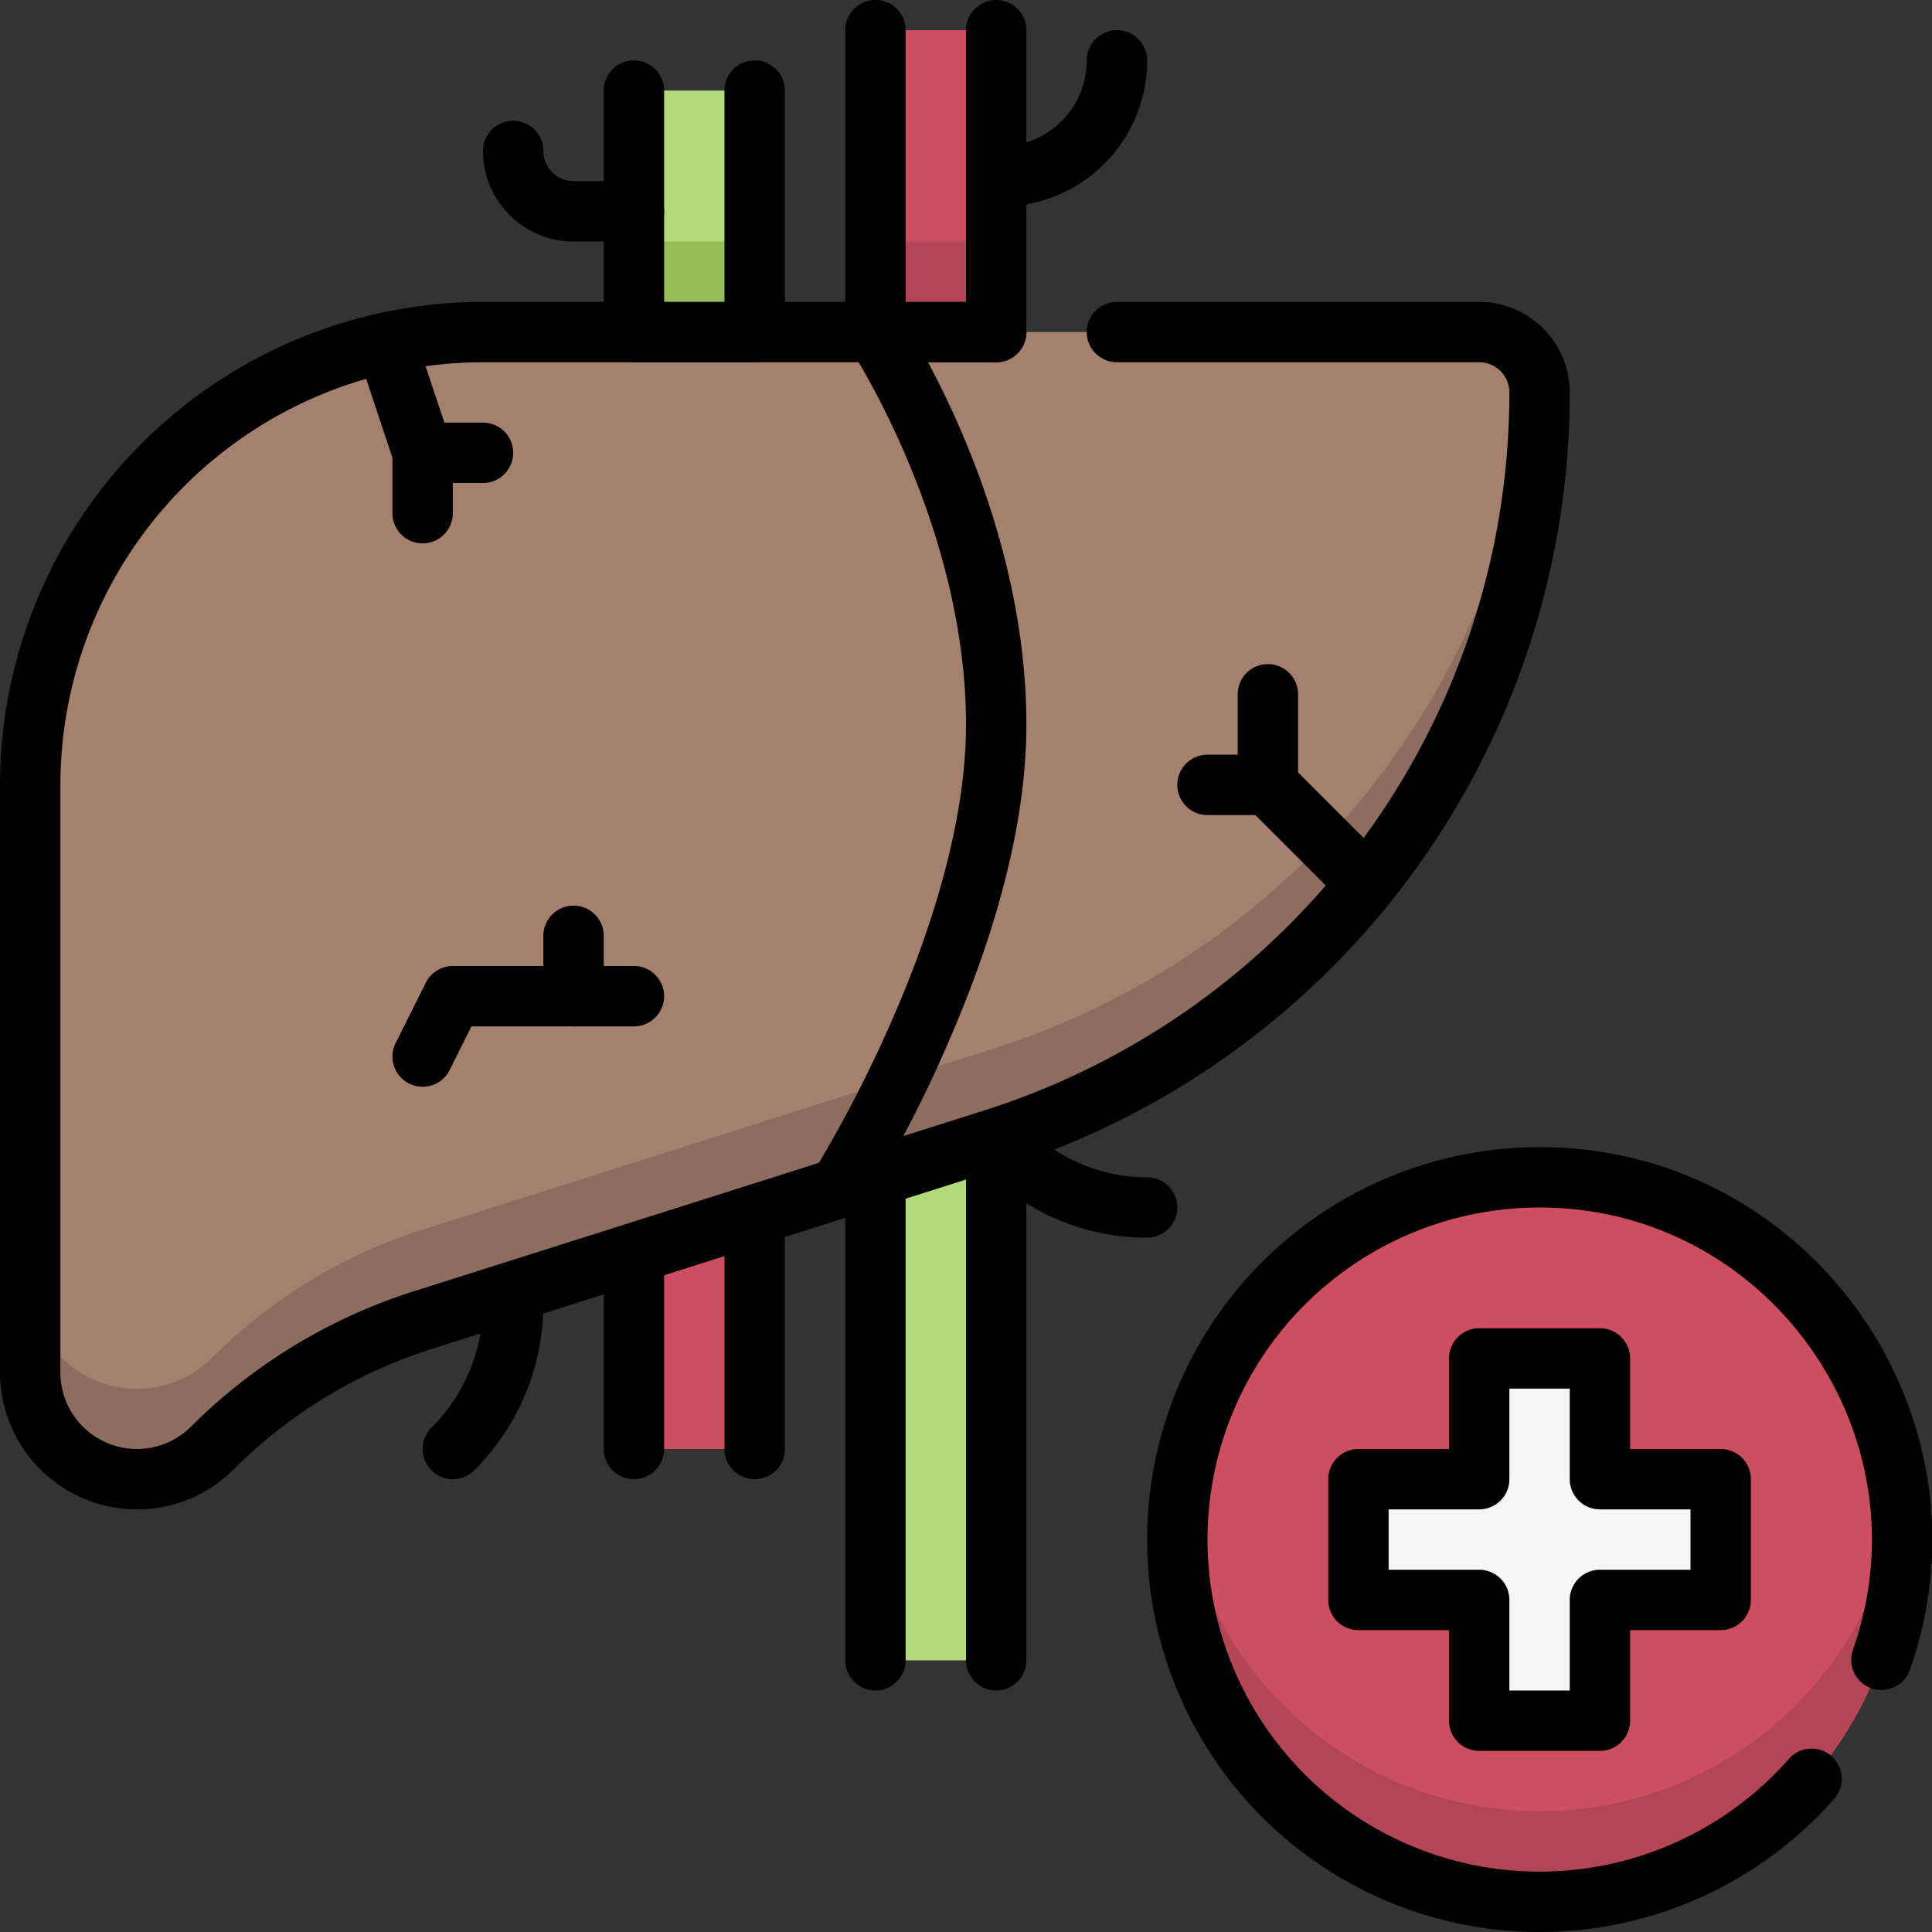 <svg height="512" viewBox="0 0 512 512" width="512" xmlns="http://www.w3.org/2000/svg"><rect x="0" y="0" width="512" height="512" fill="#333333" stroke="none"/><g id="_31._Hepatology" data-name="31. Hepatology"><path d="m168 304h32v80h-32z" fill="#cd4f5f"/><path d="m200 392a8 8 0 0 1 -8-8v-72h-16v72a8 8 0 0 1 -16 0v-80a8 8 0 0 1 8-8h32a8 8 0 0 1 8 8v80a8 8 0 0 1 -8 8z"/><path d="m232 280h32v160h-32z" fill="#b1da7a"/><path d="m264 448a8 8 0 0 1 -8-8v-152h-16v152a8 8 0 0 1 -16 0v-160a8 8 0 0 1 8-8h32a8 8 0 0 1 8 8v160a8 8 0 0 1 -8 8z"/><path d="m392 88h-264a120 120 0 0 0 -120 120v155.72a28.28 28.28 0 0 0 48.28 20 137.51 137.51 0 0 1 55.72-33.86l151.14-47.92a207.65 207.65 0 0 0 144.86-197.94 16 16 0 0 0 -16-16z" fill="#a6806f"/><path d="m263.11 277.94-151.11 47.92a137.51 137.51 0 0 0 -55.69 33.86 28.28 28.28 0 0 1 -48.31-20v24a28.28 28.28 0 0 0 48.28 20 137.51 137.51 0 0 1 55.72-33.86l151.14-47.92a207.65 207.65 0 0 0 144.86-197.94 16 16 0 0 0 -.86-5.15 207.67 207.67 0 0 1 -144.03 179.09z" fill="#8d6d5f"/><path d="m36.28 400a36.33 36.33 0 0 1 -36.28-36.28v-155.72a128.14 128.14 0 0 1 128-128h136a8 8 0 0 1 0 16h-136a112.12 112.12 0 0 0 -112 112v155.72a20.29 20.29 0 0 0 34.63 14.34 146.05 146.05 0 0 1 58.92-35.82l151.14-47.92a199.56 199.56 0 0 0 139.31-190.32 8 8 0 0 0 -8-8h-96a8 8 0 0 1 0-16h96a24 24 0 0 1 24 24 215.57 215.57 0 0 1 -150.47 205.57l-151.14 47.92a130 130 0 0 0 -52.45 31.88 36 36 0 0 1 -25.66 10.63z"/><path d="m224 320a8 8 0 0 1 -6.77-12.24c.37-.62 38.77-62.76 38.77-115.76 0-52.8-30.35-99.11-30.66-99.57a8 8 0 0 1 13.32-8.87c1.34 2.04 33.34 50.68 33.34 108.44 0 24.33-6.95 52.65-20.66 84.19a330.37 330.37 0 0 1 -20.56 40.05 8 8 0 0 1 -6.78 3.76z"/><path d="m232 8h32v80h-32z" fill="#cd4f5f"/><path d="m232 64h32v24h-32z" fill="#b24654"/><path d="m264 96h-32a8 8 0 0 1 -8-8v-80a8 8 0 0 1 16 0v72h16v-72a8 8 0 0 1 16 0v80a8 8 0 0 1 -8 8z"/><path d="m168 24h32v64h-32z" fill="#b1da7a"/><path d="m168 64h32v24h-32z" fill="#96bf5b"/><path d="m200 96h-32a8 8 0 0 1 -8-8v-64a8 8 0 0 1 16 0v56h16v-56a8 8 0 0 1 16 0v64a8 8 0 0 1 -8 8z"/><path d="m120 392a8 8 0 0 1 -5.66-13.66 46.29 46.29 0 0 0 13.66-33v-1.34a8 8 0 0 1 16 0v1.37a62.22 62.22 0 0 1 -18.34 44.29 8 8 0 0 1 -5.66 2.34z"/><path d="m304 328a60.62 60.62 0 0 1 -33.75-10.22l-10.69-7.12a8 8 0 0 1 8.88-13.32l10.68 7.13a44.72 44.72 0 0 0 24.88 7.53 8 8 0 0 1 0 16z"/><path d="m264 56a8 8 0 0 1 -1.93-15.76l8.72-2.18a22.71 22.71 0 0 0 17.21-22.06 8 8 0 0 1 16 0 38.68 38.68 0 0 1 -29.34 37.58c-9.13 2.28-9.32 2.42-10.66 2.42z"/><path d="m168 64h-16a24 24 0 0 1 -24-24 8 8 0 0 1 16 0 8 8 0 0 0 8 8h16a8 8 0 0 1 0 16z"/><circle cx="408" cy="408" fill="#cd4f5f" r="96"/><path d="m408 480a96 96 0 0 1 -95.25-84 96 96 0 1 0 190.5 0 96 96 0 0 1 -95.25 84z" fill="#b24654"/><path d="m408 512a104 104 0 0 1 0-208c71.7 0 121.93 71.2 98.08 138.67a8 8 0 0 1 -15.08-5.34c20.21-57.19-22.45-117.33-83-117.33a88 88 0 1 0 66 146.21 8 8 0 1 1 12 10.58 104.08 104.08 0 0 1 -78 35.21z"/><path d="m112 144a8 8 0 0 1 -8-8v-14.7l-7.59-22.77a8 8 0 0 1 15.18-5.06l8 24c.56 1.69.41 1 .41 18.53a8 8 0 0 1 -8 8z"/><path d="m128 128h-16a8 8 0 0 1 0-16h16a8 8 0 0 1 0 16z"/><path d="m360 240a8 8 0 0 1 -5.66-2.34l-24-24a8 8 0 0 1 -2.34-5.66v-24a8 8 0 0 1 16 0v20.69l21.66 21.65a8 8 0 0 1 -5.66 13.66z"/><path d="m336 216h-16a8 8 0 0 1 0-16h16a8 8 0 0 1 0 16z"/><path d="m112 288a8 8 0 0 1 -7.15-11.58l8-16a8 8 0 0 1 7.15-4.42h24v-8a8 8 0 0 1 16 0v16a8 8 0 0 1 -8 8h-27.06l-5.78 11.58a8 8 0 0 1 -7.16 4.42z"/><path d="m168 272h-16a8 8 0 0 1 0-16h16a8 8 0 0 1 0 16z"/><path d="m456 392h-32v-32h-32v32h-32v32h32v32h32v-32h32z" fill="#f6f6f6"/><path d="m424 464h-32a8 8 0 0 1 -8-8v-24h-24a8 8 0 0 1 -8-8v-32a8 8 0 0 1 8-8h24v-24a8 8 0 0 1 8-8h32a8 8 0 0 1 8 8v24h24a8 8 0 0 1 8 8v32a8 8 0 0 1 -8 8h-24v24a8 8 0 0 1 -8 8zm-24-16h16v-24a8 8 0 0 1 8-8h24v-16h-24a8 8 0 0 1 -8-8v-24h-16v24a8 8 0 0 1 -8 8h-24v16h24a8 8 0 0 1 8 8z"/></g></svg>